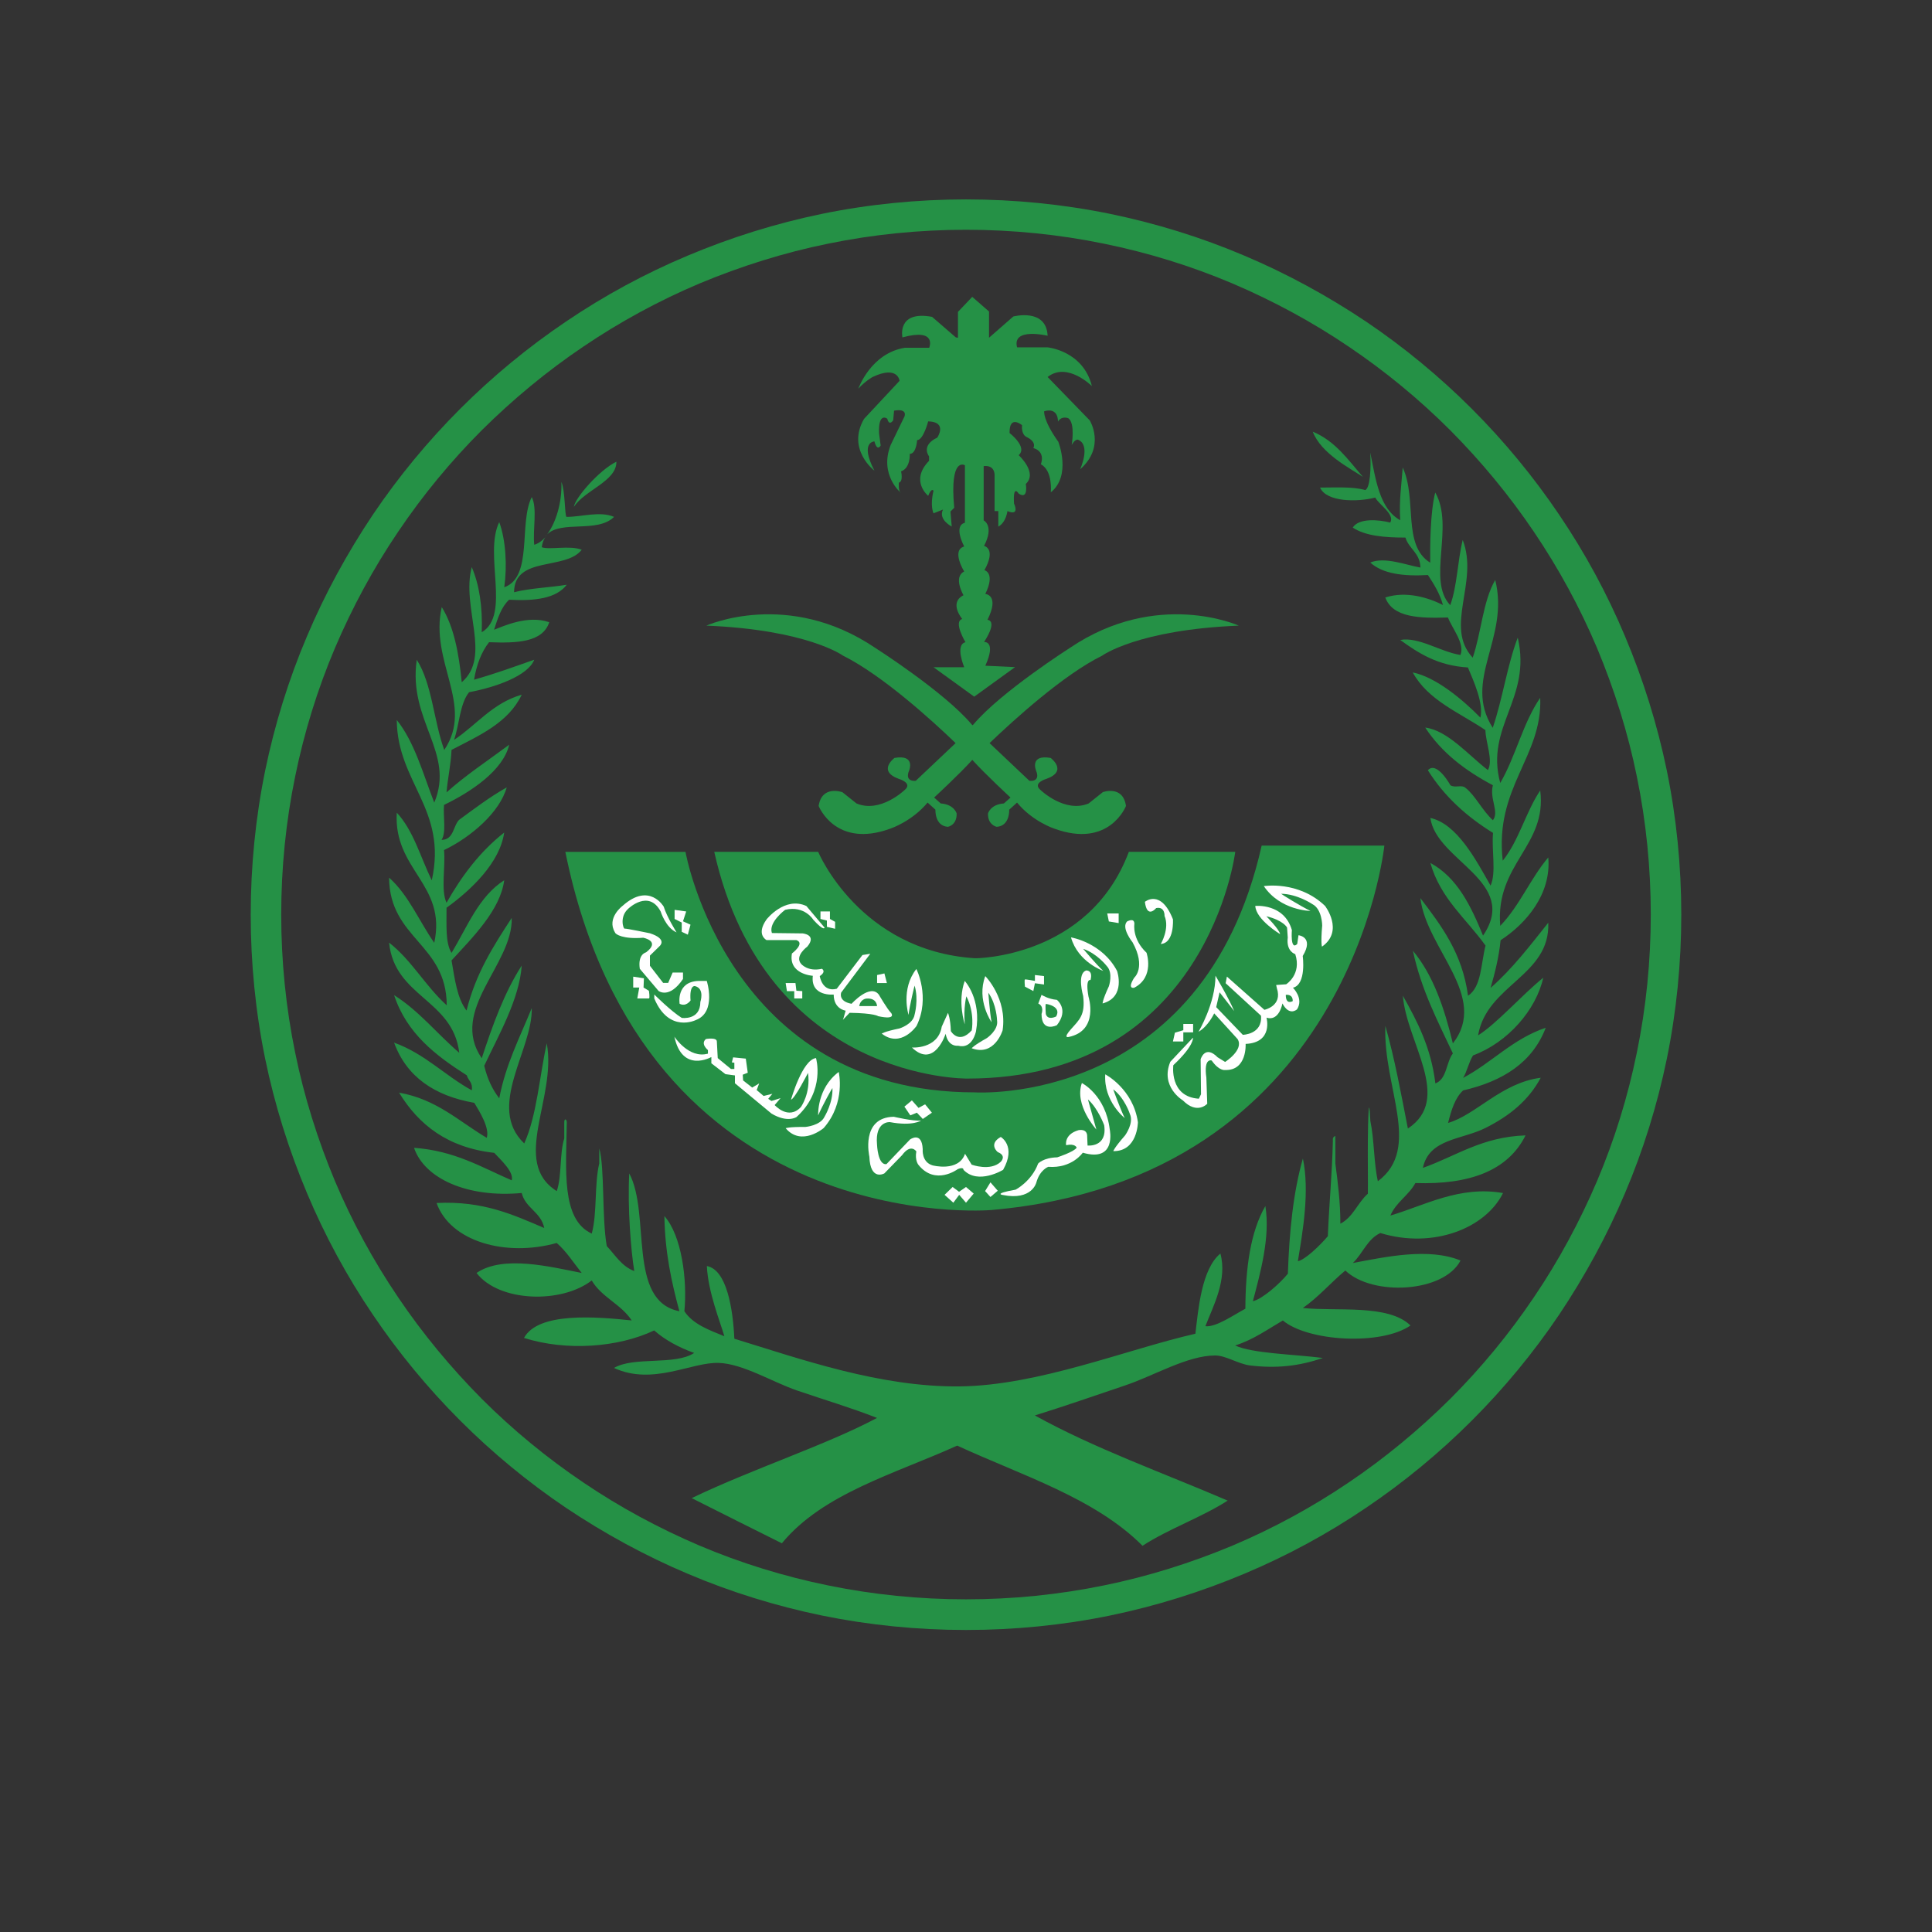 <svg xmlns="http://www.w3.org/2000/svg" id="Layer_1" viewBox="0 0 520 520"><rect x="0" y="0" width="520" height="520" fill="#333333" stroke="none"/><defs><style>      .cls-1 {        fill: #259146;      }      .cls-2 {        fill: #fff;      }    </style></defs><g><path class="cls-1" d="M416.72,230.81c.87,9.85-6.01,17.83-12.83,22.25-.48,4.71-1.54,8.79-2.69,12.83,5.86-5.14,10.62-11.39,15.52-17.54.58,14.32-16.58,16.68-18.89,30.32,5.09-3.22,11.68-10.76,17.54-15.52-1.92,8.65-9.52,17.44-18.89,20.91-1.15,1.78-1.59,4.28-2.69,6.06,7.79-4.13,13.31-10.48,22.25-13.5-3.6,9.42-11.63,14.42-22.25,16.87-2.21,2.07-3.17,5.33-4.04,8.75,7.5-2.16,14.37-10.81,24.94-12.16-3.27,6.1-8.36,10.24-14.85,13.5-6.39,3.22-15.19,2.84-16.87,10.76,8.94-3.17,15.91-8.36,27.63-8.75-4.71,9.47-14.99,13.31-29.65,12.83-1.83,3.36-5.19,5.14-6.73,8.75,9.13-2.69,18.65-8.12,30.32-6.06-4.71,9.52-18.84,15.09-33.02,10.76-3.51,1.63-4.76,5.57-7.4,8.07,8.99-1.68,20.42-4.18,28.98-.67-4.52,8.7-23.74,9.66-31,2.69-3.94,3.27-7.21,7.16-11.44,10.09,9.03.96,23.02-1.11,28.98,4.71-7.98,5.48-27.63,4.28-34.36-1.35-4.13,2.4-7.88,5.14-12.83,6.73,4.61,2.16,15.71,2.35,23.6,3.36-6.58,2.26-12.64,2.84-19.56,2.02-3.17-.38-6.54-2.69-9.42-2.69-7.5,0-16.63,5.53-24.27,8.07-8.41,2.84-16.24,5.57-24.27,8.07,16.05,8.89,34.46,15.43,51.9,22.92-7.11,4.57-15.81,7.55-22.92,12.16-12.78-12.83-32.39-18.89-49.88-26.96-16.87,7.64-36.14,12.88-47.19,26.29-8.07-4.04-16.2-8.07-24.27-12.16,16.53-7.93,36.38-14.37,49.88-21.58-7.11-2.79-14.13-4.85-21.58-7.4-6.54-2.26-14.51-7.16-20.91-7.4-7.35-.34-17.78,6.2-28.31,1.35,5.38-3.17,16.44-.62,21.58-4.04-4.13-1.49-7.79-3.46-10.76-6.06-9.71,4.61-23.64,5.62-35.03,2.02,3.8-7.02,19.37-5.72,28.98-4.71-2.84-4.37-8.12-6.25-10.76-10.76-8.12,6.3-24.94,5.86-31-2.02,7.16-4.9,19.99-1.63,28.31,0-2.21-2.74-4.08-5.77-6.73-8.07-13.74,3.84-28.64-.38-32.34-10.76,12.54-.62,20.62,3.17,28.98,6.73-.87-4.33-5.05-5.29-6.06-9.42-14.61,1.35-26.19-3.89-28.98-12.16,10.91.77,18.17,5.24,26.29,8.75.62-2.26-2.88-5.43-4.71-7.4-12.54-1.39-20.33-7.55-25.61-16.2,10.14,1.78,16.1,7.74,23.6,12.16.82-2.64-1.87-6.97-3.36-9.42-10.67-1.87-18.21-6.97-21.58-16.2,8.27,2.98,13.65,8.84,20.91,12.83.34-2.11-.96-2.64-1.35-4.04-8.36-5.33-16.15-11.25-19.56-21.58,6.78,4.28,11.58,10.43,17.54,15.52-1.73-14.42-17.4-14.95-18.89-29.65,6.06,4.71,9.8,11.73,15.52,16.87-.05-16.58-15.38-17.88-15.52-34.36,5.24,4.66,8.07,11.68,12.16,17.54,3.41-15.76-11.01-19.56-10.09-35.03,4.47,4.76,6.39,12.01,9.42,18.21,4.28-19.13-9.28-26.24-9.42-43.16,4.81,6.01,7.06,14.47,10.09,22.25,5.67-13.5-7.11-21.96-4.71-38.45,4.13,6.44,4.57,16.53,7.4,24.27,8.17-12.11-4.04-23.74-.67-38.45,3.27,5.24,4.61,12.45,5.38,20.23,8.12-7.02-.19-19.99,2.69-31,2.02,4.71,2.93,10.57,2.69,17.54,7.88-4.66.48-20.95,4.71-29.65,1.78,4.9,2.16,11.82,1.35,17.54,7.79-2.74,3.84-17.25,7.4-24.27,1.54,2.93.24,8.75.67,12.83,1.06-.29,2.07-1.01,2.98-2.02-.48.67-.82,1.59-.96,2.69,2.21.77,7.45-.58,10.76.67-4.28,5.62-18.17,1.59-18.21,11.44,4.28-1.11,9.56-1.25,14.18-2.02-2.79,3.7-8.6,4.42-15.52,4.04-2.11,1.97-3.08,5.05-4.04,8.07,2.45-.91,9.03-4.04,14.85-2.02-1.78,5.43-8.7,5.67-16.2,5.38-2.07,2.64-3.36,6.06-4.04,10.09,5.62-1.59,10.91-3.51,16.2-5.38-1.68,4.37-10.52,7.45-17.54,8.75-2.5,3.12-2.6,8.65-4.04,12.83,6.1-4.04,10.33-9.9,18.21-12.16-3.6,7.59-11.49,11.01-18.89,14.85-.19,4.08-1.01,7.5-1.35,11.44,5.19-4.66,11.2-8.6,16.87-12.83-1.63,6.92-10.24,12.69-17.54,16.2-.29,3.08.67,7.4-.67,9.42,3.32-.05,3.08-3.7,4.71-5.38,4.13-3.03,8.22-6.15,12.83-8.75-1.87,6.68-9.56,13.36-16.87,16.87.43,4.52-.91,10.76.67,14.18,4.13-7.3,9.08-13.84,15.52-18.89-1.15,8.07-8.84,15.43-15.52,20.23.05,4.47-.38,9.37,1.35,12.16,4.23-6.97,7.3-15.19,14.18-19.56-1.06,8.12-8.7,15.57-14.18,21.58.87,5,1.49,10.19,4.04,13.5,2.45-9.95,7.26-17.44,12.16-24.94.34,12.64-16.96,24.75-8.07,37.77,2.93-8.94,6.1-17.73,10.76-24.94-.62,9.03-6.3,18.89-10.09,26.96.82,3.46,2.16,6.34,4.04,8.75,1.78-9.23,5.57-16.44,8.75-24.27.29,11.29-12.35,26.58-2.02,36.43,3.41-7.59,4.08-17.97,6.06-26.96,2.74,14.8-9.76,31.96,2.69,39.79,1.39-3.99.72-10.04,2.02-14.18v-4.04c-.1-1.68.82-1.15.67,0-.14,12.25-1.59,25.86,6.73,29.65,1.49-5.43.67-13.26,2.02-18.89v-4.04c1.49,5.24.67,18.65,2.02,26.29,2.31,2.45,3.99,5.43,7.4,6.73-.91-5.62-1.83-17.06-1.35-26.29,5.86,11.01-.62,34.36,13.5,37.1-2.11-7.79-3.89-15.86-4.04-25.61,4.66,5.24,6.2,17.2,5.38,25.61,2.31,3.51,6.63,5.05,10.76,6.73-1.15-3.99-4.37-11.82-4.71-18.89,5.33.96,7.02,11.44,7.4,19.56,17.88,5.48,39.22,13.07,60.7,12.83,21.19-.24,44.74-9.9,63.39-14.18.77-6.39,1.63-17.4,6.73-21.58,1.92,7.06-1.97,14.18-4.04,19.56,2.84.34,7.69-3.08,10.76-4.71.05-10.96,1.35-20.66,5.38-27.63,1.39,8.36-1.44,18.31-3.36,25.61,2.45-.53,7.11-4.57,9.42-7.4.38-11.29,1.44-21.91,4.04-31,1.87,8.84-.05,19.7-1.35,27.63,1.92-.34,6.01-4.28,8.07-6.73.34-8.65,1.15-16.82,1.35-25.61-.1-.77.14-1.2.67-1.35v7.4c.67,5.14,1.35,10.33,1.35,16.2,3.41-1.73,4.66-5.67,7.4-8.07.05-2.84-.05-9.61,0-14.85.05-4.66.24-13.26.67-4.71,1.06,5,.91,11.25,2.02,16.2,11.92-8.89,1.35-25.33,2.02-41.81,2.5,8.75,4.23,18.26,6.06,27.63,12.16-8.03-.38-23.21-1.35-35.75,3.89,6.92,7.59,13.98,8.75,23.6,3.12-1.15,2.88-5.67,4.71-8.07-4.08-8.7-8.51-17.11-10.76-27.63,5.43,6.49,8.46,15.38,10.76,24.94,9.8-12.64-7.11-25.37-8.75-39.12,5.62,7.4,11.29,14.8,12.83,26.29,3.65-2.4,3.46-8.65,4.71-13.5-5.14-7.21-12.11-12.59-14.85-22.25,7.26,3.94,10.91,11.58,14.18,19.56,9.9-14.56-12.59-20.09-14.18-31.67,7.16,1.59,12.21,11.15,16.2,18.21,1.59-3.36.24-9.66.67-14.18-7.06-4.37-13.12-9.8-17.54-16.87,2.4-2.64,6.1,4.08,6.06,4.04,1.35.82,2.88-.24,4.04.67,2.74,2.16,4.37,5.91,7.4,8.75,1.78-2.26-.96-5.77,0-9.42-7.35-3.89-13.74-8.7-18.21-15.52,6.01.72,11.77,7.55,16.87,11.44,1.49-2.64-.62-7.45-.67-10.76-6.97-4.71-15.43-7.98-19.56-15.52,6.2,1.25,13.41,7.26,18.21,12.16.91-3.84-1.83-9.85-3.36-13.5-8.07-.48-13.26-3.8-18.21-7.4,4.95-.91,10.76,3.17,16.2,4.04,1.25-3.08-2.26-7.16-3.36-10.09-7.69.24-14.85.05-16.87-5.38,5.62-1.83,11.63.05,15.52,2.02-.87-3.17-2.45-5.62-4.04-8.07-6.68.38-12.21-.34-15.52-3.36,3.89-1.63,9.61.67,13.5,1.35-.1-3.94-3.08-5-4.04-8.07-5.62,0-10.76-.43-14.18-2.69,1.63-2.6,6.92-2.16,10.09-1.35,1.3-2.21-2.93-4.71-4.04-6.73-4.76,1.25-13.12,1.25-14.85-2.69,4.23,0,8.79-.29,12.16.67,1.35-.53,1.59-6.01,1.35-10.09,1.49,7.26,2.45,15.09,8.07,18.21-.34-5.29.34-9.52.67-14.18,3.94,8.51-.19,20.91,7.4,25.61-.05-4.61,0-13.55,1.35-18.89,5.24,9.08-2.31,23.69,4.04,30.32,1.87-5.09,1.97-11.97,3.36-17.54,4.42,11.34-5.09,23.31,2.69,31.67,2.31-6.68,2.74-15.23,6.06-20.91,3.94,15.76-8.89,26.91-.67,39.79,2.64-7.69,3.89-16.82,6.73-24.27,3.84,16.44-8.84,23.88-4.71,39.12,4.13-7.06,6.15-16.29,10.76-22.92.62,15.91-12.35,24.08-10.09,43.83,4.33-5.33,6.2-13.12,10.09-18.89,1.92,14.95-12.16,19.75-10.76,36.43,5.24-5.43,8.17-12.83,12.93-18.41Z"></path><path class="cls-1" d="M353.33,116.19c6.06,2.5,9.52,7.59,13.5,12.16-3.56-2.35-11.25-6.3-13.5-12.16Z"></path><path class="cls-1" d="M165.9,124.27c.1,5.24-8.55,7.64-11.44,12.16.24-2.31,6.73-9.85,11.44-12.16Z"></path><path class="cls-1" d="M152.45,139.12c4.23,0,8.99-1.63,12.83,0-4.47,4.42-14.18.87-18.02,4.71,2.4-3.22,4.04-8.65,3.84-14.13,1.01,2.35.87,8.7,1.35,9.42Z"></path><path class="cls-1" d="M147.21,143.83c-.19.24-.34.43-.53.67.14-.24.34-.48.53-.67Z"></path></g><path class="cls-1" d="M273.17,179.58l-10.96,7.93-10.96-7.93h8.27s-2.55-6.06.34-6.73c0,0-3.36-5.57-.87-6.25,0,0-3.7-4.37.34-6.39,0,0-2.88-4.9.19-6.39,0,0-3.56-5.72,0-6.73,0,0-3.03-5.57.19-6.39v-15.47s-4.18-2.6-2.88,11.44l-1.01,1.01.34,4.04s-3.7-1.87-2.35-4.57l-2.55,1.01s-1.01-2.02,0-6.06c0,0-.48-1.01-1.44,1.35,0,0-5-4.04.24-9.42v-1.2s-2.35-2.88,2.21-5.05c0,0,2.88-4.23-2.45-4.37,0,0-1.3,5.05-2.98,5.05,0,0-.19,3.7-1.97,3.7,0,0,.24,3.8-2.35,4.71,0,0,.67,2.69-.58,3.03,0,0-.24,2.35.58,2.79,0,0-5.96-4.85-2.79-12.93l3.7-7.64s1.01-2.26-2.79-1.59l-.24,2.6s-1.06,1.68-1.59-.43c0,0-2.45-1.92-2.21,3.94l.43,3.27s-.91,1.78-1.68-1.11c0,0-4.04.1,0,7.88,0,0-7.55-5.72-2.79-13.94l9.56-10.24s-.43-4.28-7.3-1.01c0,0-1.97,1.11-3.8,3.12,0,0,3.36-9.56,12.54-11.01h6.54s2.26-5.38-7.21-2.79c0,0-1.59-7.3,7.98-5.53l6.39,5.53.58.1v-6.97l3.84-4.04,4.52,3.94v7.06l6.54-5.72s8.89-2.35,9.23,5.19c0,0-9.66-2.35-8.22,3.12h8.22s9.56.91,11.92,10.43c0,0-6.63-6.63-11.92-2.45l11.34,11.68s4.37,7.06-2.6,13.17c0,0,3.03-6.54-.58-7.98,0,0-.77-.24-1.68,1.44,0,0,1.01-5.86-.91-7.21,0,0-1.78-.77-2.79.91,0,0,.24-3.94-3.7-2.79,0,0-.43,2.26,3.8,8.22,0,0,3.6,9.08-2.02,13.6,0,0,.58-5.86-2.69-7.55,0,0,1.44-3.36-2.02-4.37,0,0,1.11-1.59-1.92-3.03,0,0-1.35-.58-1.11-3.12,0,0-3.46-2.93-3.36,2.11,0,0,4.95,3.8,2.45,5.96,0,0,5.19,4.71,1.92,7.74,0,0,.77,4.37-1.92,2.6,0,0-1.59-2.69-1.25,2.69,0,0,1.68,3.46-1.78,2.02,0,0-.34,3.03-2.45,4.18v-4.18h-1.01v-9.42s.34-3.03-2.93-2.69v14.61s2.93,1.44.1,6.87c0,0,3.36.67.1,6.54,0,0,3.03.67.24,6.39,0,0,3.94.24.58,6.97,0,0,2.93,0-.91,5.96,0,0,3.36-.34.34,6.39l7.98.38Z"></path><path class="cls-1" d="M296.81,213.22l-3.8,3.03c-6.39,2.69-12.93-3.6-12.93-3.6-2.35-1.92,1.59-3.03,1.59-3.03,5.86-2.11,1.11-5.62,1.11-5.62-5.72-1.01-3.94,3.36-3.94,3.36,1.35,3.27-1.78,2.79-1.78,2.79l-10.72-10.14c6.63-6.34,19.9-18.41,30.32-23.55,0,0,9.56-6.97,36.76-8.07,0,0-21.91-9.9-45.41,5.96,0,0-18.55,11.82-25.95,20.57l-.29.29-.29-.29c-7.4-8.75-25.95-20.57-25.95-20.57-23.5-15.86-45.41-5.96-45.41-5.96,27.2,1.11,36.76,8.07,36.76,8.07,10.43,5.19,23.74,17.2,30.32,23.55l-10.72,10.14s-3.12.43-1.78-2.79c0,0,1.78-4.37-3.94-3.36,0,0-4.71,3.46,1.11,5.62,0,0,3.94,1.11,1.59,3.03,0,0-6.54,6.3-12.93,3.6l-3.8-3.03s-5.53-2.02-6.39,3.7c0,0,4.52,11.58,19.42,6.06,0,0,5.72-1.92,9.9-6.97l2.11,1.92s-.24,4.37,3.36,4.61c0,0,2.45-.43,2.35-3.6,0,0-.67-2.45-4.28-2.69l-1.78-1.59s6.78-6.25,10.28-10.14c3.51,3.89,10.28,10.14,10.28,10.14l-1.78,1.59c-3.6.24-4.28,2.69-4.28,2.69-.1,3.12,2.35,3.6,2.35,3.6,3.6-.24,3.36-4.61,3.36-4.61l2.11-1.92c4.13,5.05,9.9,6.97,9.9,6.97,14.95,5.53,19.42-6.06,19.42-6.06-.82-5.72-6.3-3.7-6.3-3.7Z"></path><path class="cls-1" d="M303.83,229.27h28.64s-7.4,61.03-72.13,61.03c0,0-54.26.67-68.1-61.03h27.97s11.1,26.62,42.15,28.64c0,.05,30.71.05,41.47-28.64Z"></path><path class="cls-1" d="M339.58,227.59h33.02s-9.08,89.68-105.82,98.09c0,0-93.38,8.07-114.62-96.4h32.34s11.44,64.73,77.85,64.73c0,0,61.37,4.04,77.23-66.42Z"></path><path class="cls-1" d="M260,438.71c-13.07,0-26.1-1.3-38.78-3.89-12.35-2.55-24.51-6.3-36.14-11.25-11.39-4.81-22.39-10.81-32.73-17.73-10.19-6.87-19.8-14.8-28.5-23.5-8.7-8.7-16.63-18.31-23.5-28.5-6.97-10.28-12.93-21.29-17.73-32.73-4.9-11.63-8.7-23.79-11.25-36.14-2.6-12.69-3.89-25.76-3.89-38.78s1.3-26.1,3.89-38.78c2.55-12.35,6.3-24.51,11.25-36.14,4.81-11.39,10.81-22.39,17.73-32.73,6.87-10.19,14.8-19.8,23.5-28.5,8.7-8.7,18.31-16.63,28.5-23.5,10.28-6.97,21.29-12.93,32.73-17.73,11.63-4.9,23.79-8.7,36.14-11.25,12.69-2.6,25.76-3.89,38.78-3.89s26.1,1.3,38.78,3.89c12.35,2.55,24.51,6.3,36.14,11.25,11.39,4.81,22.39,10.81,32.73,17.73,10.19,6.87,19.8,14.8,28.5,23.5,8.7,8.7,16.63,18.31,23.5,28.5,6.97,10.28,12.93,21.29,17.73,32.73,4.9,11.63,8.7,23.79,11.25,36.14,2.6,12.69,3.89,25.76,3.89,38.78s-1.3,26.1-3.89,38.78c-2.55,12.35-6.3,24.51-11.25,36.14-4.81,11.39-10.81,22.39-17.73,32.73-6.87,10.19-14.8,19.8-23.5,28.5-8.7,8.7-18.31,16.63-28.5,23.5-10.28,6.97-21.29,12.93-32.73,17.73-11.63,4.9-23.79,8.7-36.14,11.25-12.64,2.6-25.71,3.89-38.78,3.89ZM260,61.84c-12.5,0-24.99,1.25-37.15,3.75-11.82,2.4-23.45,6.06-34.6,10.72-10.91,4.61-21.43,10.33-31.29,17.01-9.76,6.58-18.93,14.18-27.3,22.49-8.36,8.36-15.91,17.54-22.49,27.3-6.68,9.85-12.35,20.38-17.01,31.29-4.71,11.1-8.31,22.78-10.72,34.6-2.5,12.16-3.75,24.65-3.75,37.15s1.25,24.99,3.75,37.15c2.4,11.82,6.06,23.45,10.72,34.6,4.61,10.91,10.33,21.43,17.01,31.29,6.58,9.76,14.18,18.93,22.49,27.3,8.36,8.36,17.54,15.91,27.3,22.49,9.85,6.68,20.38,12.35,31.29,17.01,11.1,4.71,22.78,8.31,34.6,10.72,12.16,2.5,24.65,3.75,37.15,3.75s24.99-1.25,37.15-3.75c11.82-2.4,23.45-6.06,34.6-10.72,10.91-4.61,21.43-10.33,31.29-17.01,9.76-6.58,18.93-14.18,27.3-22.49,8.36-8.36,15.91-17.54,22.49-27.3,6.68-9.85,12.35-20.38,17.01-31.29,4.71-11.1,8.31-22.78,10.72-34.6,2.5-12.16,3.75-24.65,3.75-37.15s-1.25-24.99-3.75-37.15c-2.4-11.82-6.06-23.45-10.72-34.6-4.61-10.91-10.33-21.43-17.01-31.29-6.58-9.76-14.18-18.93-22.49-27.3-8.36-8.36-17.54-15.91-27.3-22.49-9.85-6.68-20.38-12.35-31.29-17.01-11.1-4.71-22.78-8.31-34.6-10.72-12.16-2.5-24.65-3.75-37.15-3.75Z"></path><g><path class="cls-2" d="M311.18,244.41s-2.45,3.03-3.03-1.68c0,0,4.28-3.6,7.55,4.71,0,0,.43,6.39-3.27,6.63,0,0,2.45-4.13,1.01-7.55,0,0,.14-2.6-2.26-2.11Z"></path><path class="cls-2" d="M305.32,248.69s-.67,4.04,3.27,7.74c0,0,2.26,6.54-3.32,9.42,0,0-2.02.53,0-2.69,0,0,3.27-2.79-.43-9.52,0,0-3.22-3.99-1.44-5.67.05.05,1.92-1.11,1.92.72Z"></path><path class="cls-2" d="M296.96,261.33s-6.82-2.35-8.7-9.03c0,0,8.36,1.35,12.4,9.03,0,0,2.45,7.02-3.89,8.75,0,0-.1-.77,1.68-4.61,0,0,1.25-3.6-.58-5.48,0,0-2.6-3.36-6.34-4.61,0,0,3.46,4.13,5.43,5.96Z"></path><path class="cls-2" d="M352.7,245.18s-8.12-.1-12.54-6.68c0,0,9.32-1.54,16.48,5.33,0,0,5.19,6.73-.82,10.96,0,0-.38-.82.05-5.67,0,0,0-4.42-2.64-5.77,0,0-4.04-2.74-8.41-2.79-.05.05,5.19,3.32,7.88,4.61Z"></path><path class="cls-2" d="M266.87,275.12s-4.13-5.91-1.68-12.4c0,0,5.96,6.01,4.66,14.61,0,0-2.16,7.11-8.31,4.81,0,0,.38-.67,4.08-2.74,0,0,3.17-2.16,2.74-4.76,0,0-.1-4.28-2.35-7.45,0-.1.38,5.29.87,7.93Z"></path><path class="cls-2" d="M302.72,300.93s-5.72-4.47-5.24-11.77c0,0,7.5,3.89,8.79,12.88,0,0-.05,7.88-6.63,7.79,0,0,.19-.82,3.17-4.23,0,0,2.45-3.32,1.3-5.77,0,0-1.35-4.23-4.47-6.63-.05,0,1.87,5.24,3.08,7.74Z"></path><path class="cls-2" d="M220.21,300.2s-.38-7.26,5.53-11.68c0,0,1.97,8.22-4.04,15.09,0,0-5.96,5.09-10.24.05,0,0,.72-.38,5.29-.34,0,0,4.08-.34,5.19-2.79,0,0,2.31-3.8,2.11-7.69-.05-.05-2.74,4.81-3.84,7.35Z"></path><path class="cls-2" d="M244.53,273.15s-2.16-6.92,2.11-12.35c0,0,3.84,7.55.05,15.33,0,0-4.18,6.1-9.37,2.07,0,0,.58-.53,4.76-1.39,0,0,3.65-1.11,4.08-3.7,0,0,1.15-4.08,0-7.83,0-.05-1.3,5.19-1.63,7.88Z"></path><path class="cls-2" d="M293.5,263.78s-1.44-.58-.53,4.47c0,0,2.93,9.18-5.38,10.86,0,0-1.59.43.67-2.11,2.26-2.55,3.89-3.8,3.27-8.94,0,0-1.78-6.1.87-6.87,0,.05,1.83-.14,1.11,2.6Z"></path><path class="cls-2" d="M284.46,269.11c-2.35-.19-4.13-1.35-4.13-1.35l-.87,2.35c1.68.77.87,2.79.87,2.79,0,5.14,4.13,3.03,4.13,3.03,3.36-4.23,0-6.82,0-6.82ZM284.27,273.58s-2.26,1.2-2.79-.67c0,0-.19-2.31,0-2.69.05-.05,4.33.58,2.79,3.36Z"></path><path class="cls-2" d="M259.66,275.65s-2.02-6.06,0-11.63c0,0,4.57,4.9,3.03,13.55,0,0-.91,4.9-4.81,3.89,0,0-2.69.43-3.36-3.22,0,0-3.03,9.52-9.08,3.7,0,0,7.02.53,8.03-5.62l1.68-3.7s.67,1.49.77,4.9c0,0,2.11,3.7,5.62-.19,0,0,.91-4.61-1.44-9.18,0,0-.82,3.12-.43,7.5Z"></path><path class="cls-2" d="M239.82,272.62c-1.01-1.01-3.27-4.9-3.27-4.9-2.35-3.12-7.35,2.45-7.35,2.45-3.7-.67-2.79-3.03-2.79-3.03l7.83-10.43-2.11.34-6.92,9.08c-3.94,1.01-4.57-3.41-4.57-3.41,1.87-1.25.58-1.97.58-1.97-3.89.87-5.62-1.35-5.62-1.35-1.78-2.11,1.68-4.61,1.68-4.61,2.69-3.22-1.25-3.56-1.25-3.56l-8.27-.1c-1.01-2.88,3.56-6.25,3.56-6.25,5.24-1.25,7.59,2.69,7.59,2.69,2.93,3.22,3.03,2.11,3.03,2.11l-4.9-5.82c-5.81-2.69-10.72,3.6-10.72,3.6-2.93,4.13,0,5.57,0,5.57h8.03c2.45.87-1.2,3.6-1.2,3.6-1.01,5.62,5.62,6.01,5.62,6.01-.67,5.67,5.62,5.05,5.62,5.05,0,3.94,3.22,4.33,3.22,4.33-.58,2.16-.72,2.45-.77,2.5l1.83-1.92c6.73.1,7.69.91,7.69.91,5.14,1.11,3.46-.91,3.46-.91ZM231.26,270.79c.34-1.92,1.92-2.02,1.92-2.02,2.84-.24,2.88,2.02,2.88,2.02h-4.81Z"></path><polygon class="cls-2" points="223.38 247.34 223.38 245.32 220.83 245.32 220.83 247.34 222.56 247.77 222.56 249.46 224.77 249.98 224.77 248.11 223.38 247.34"></polygon><path class="cls-2" d="M350.64,257.29c3.12-5.14-1.15-5.57-1.15-5.57l-.34,2.35c-1.92,1.92-1.44-3.75-1.44-3.75-2.11-7.26-9.85-6.49-9.85-6.49.19,3.7,6.68,7.59,6.68,7.59-.19-1.25-3.7-4.81-3.7-4.81,4.61,1.11,5.57,3.03,5.57,3.03l.19,2.69c-.48,3.8,2.02,4.47,2.02,4.47,1.78,5.48-2.45,8.12-2.45,8.12l-2.69.19.19.87c1.59,4.81-3.36,5.81-3.36,5.81l-10.09-8.94-.34,1.78,9.52,8.75c.43,5.05-4.9,5.14-4.9,5.14l-7.16-7.45.91-3.99,3.94,5.05c-1.68-3.89-5.05-9.52-5.05-9.52,0,7.5-4.57,15.09-4.57,15.09,2.6-1.44,4.23-4.95,4.23-4.95l6.3,6.92c1.78,2.88-3.36,6.15-3.36,6.15l-2.02-1.25c-3.41-3.46-4.57.53-4.57.53l.1,9.42-.58,1.2c-8.03-.53-6.87-9.03-6.87-9.03,5.67-5.29,5.29-7.4,5.29-7.4l-6.1,6.49c-2.79,6.73,3.36,10.38,3.36,10.38,3.89,3.94,6.58.91,6.58.91l-.24-7.02c-.77-5.48,1.44-4.61,1.44-4.61,2.02,2.88,3.56,2.55,3.56,2.55,6.01.24,5.57-7.02,5.57-7.02,7.5-.34,5.62-7.06,5.62-7.06,3.46,1.06,4.28-3.84,4.28-3.84,1.87,3.56,3.94,1.59,3.94,1.59,1.87-2.93-1.11-5.81-1.11-5.81,3.7-.87,2.64-8.55,2.64-8.55ZM346.07,267.77s1.92-.34,1.87,1.68c-.05,0-1.87,1.15-1.87-1.68Z"></path><path class="cls-2" d="M295.08,304s-6.01-6.58-3.89-12.5c0,0,6.39,3.22,7.5,12.5,0,0,1.92,8.94-7.26,6.25,0,0-2.88,4.28-9.28,3.8,0,0-2.26.77-3.22,4.23,0,0-1.15,4.9-8.99,3.36,0,0-2.84-.34,3.41-1.44,0,0,4.28-2.21,6.06-7.02,0,0,1.39-1.59,5.14-1.68,0,0,4.47-1.44,5.24-2.6,0,0-.34-1.2-2.84-.67,0,0-.62-2.88,3.32-4.04,0,0,2.45-.58,2.35,1.78l.1,2.35s5.38.58,4.47-5.48c0,0-1.68-4.57-4.37-6.92l2.26,8.07Z"></path><path class="cls-2" d="M269.37,306.02s4.23,2.45.62,8.84c0,0-6.73,4.13-10.67,0,0,0,.1-.87-1.54-.19,0,0-6.06,4.57-10.62-1.2,0,0-.96-1.2-.53-3.56,0,0-1.44-2.26-3.84,1.01l-4.76,4.9s-3.8,2.16-4.04-4.52c0,0-2.45-10.57,6.58-10.72,0,0,5.29,1.25,7.35,1.01,0,0-2.21,1.59-8.41.43,0,0-4.04-.34-3.46,6.01,0,0,.19,5.67,2.55,5.29l6.34-6.63s3.17-2.31,3.41,2.6c0,0-.38,3.46,2.64,4.37,0,0,7.02,1.87,8.75-3.12l1.78,2.93s5.05,1.87,7.83-.77c0,0,1.68-1.59-.77-2.6,0,.05-2.69-2.16.77-4.08Z"></path><path class="cls-2" d="M212.9,295.98s3.03-10.76,6.73-11.2c0,0,2.6,8.75-5.24,15.86,0,0-2.35,1.68-6.73-.91l-9.85-8.17v-2.11l-2.55-.34-3.8-2.93v-1.68s-7.83,4.47-9.95-5.48c0,0,3.89,6.01,9.03,4.57v-.96s-2.11-1.68-.53-2.98c0,0,2.93-.53,2.93.67l.24,4.47,3.56,2.93h.91v-1.68l-.67-.1.34-1.35,3.41.34.53,3.8-1.35.53.1,1.54,2.45,1.92,1.87-1.11-.67,1.78,1.87,1.59,2.35-.58-1.11,1.35.87.58,2.45-.77-1.59,1.87s3.7,4.18,7.06.53c0,0,2.69-3.7,1.92-9.18.05-.14-3.6,7.06-4.61,7.21Z"></path><path class="cls-2" d="M182.92,270.17s-1.01-5.91,5.05-6.15h2.26s2.69,8.41-2.93,10.52c0,0-7.26,3.65-11.2-5.81v-1.06s4.52,4.52,7.4,6.3c0,0,5,.72,5-4.28,0,0,1.25-3.6-1.44-4.28,0,0-1.54-.43-1.2,3.89,0-.05-1.15,1.78-2.93.87Z"></path><path class="cls-2" d="M183.83,261.76h-2.79l-1.2,2.79h-1.35l-3.56-4.61v-2.74l2.6-2.55s2.26-1.87-2.6-3.46c0,0-6.49-1.35-6.82-1.25-.34.1-1.44-3.22,1.01-5.38,0,0,5.48-5.29,8.7.77,0,0,1.35,4.37,4.28,5.62,0,0-2.6-4.13-3.46-6.92,0,0-3.84-6.68-11.05-.24,0,0-4.42,3.27-2.07,7.16.1.53,2.21,1.87,7.59,1.44,0,0,4.81.87.77,3.94,0,0-2.26.43-1.68,4.42l5.05,5.96s2.88,2.26,6.58-3.22v-1.73h0Z"></path><polygon class="cls-2" points="298.01 245.85 301.09 245.85 301.09 248.45 298.45 248.01 298.01 245.85"></polygon><path class="cls-2" d="M278.55,264.02v-1.59l2.45.29v2.26l-2.45-.34-.43,2.11-2.26-1.2s-.19-1.87,0-1.92c.19-.1,2.69.38,2.69.38Z"></path><polygon class="cls-2" points="318.49 277.28 318.49 275.6 321.13 275.6 321.13 277.86 318.49 277.86 318.49 280.31 315.7 280.31 316.23 277.95 318.49 277.28"></polygon><polygon class="cls-2" points="266.58 318.23 268.55 320.49 266.58 322.17 265.14 320.58 266.58 318.23"></polygon><polygon class="cls-2" points="260 319.48 262.07 321.25 260 323.71 258.17 321.59 256.59 323.71 254.23 321.59 256.4 319.48 258.13 320.77 260 319.48"></polygon><polygon class="cls-2" points="247.22 298.19 248.99 297.23 250.82 299.48 248.37 301.17 246.78 299.48 245.01 300.2 243.42 297.85 245.44 296.17 247.22 298.19"></polygon><polygon class="cls-2" points="238.04 262 238.71 264.59 236.07 264.59 236.07 262.43 238.04 262"></polygon><polygon class="cls-2" points="215.93 266.76 215.93 268.73 213.77 268.73 213.77 266.76 211.8 266.76 211.46 264.59 214.1 264.59 214.35 266.66 215.93 266.76"></polygon><path class="cls-2" d="M174.65,266.66s.34,2.07,0,2.07h-3.12l.53-2.93h-1.63v-2.93l2.88.43-.1,2.5,1.44.87Z"></path><polygon class="cls-2" points="185.85 248.88 185.13 251.57 183.49 250.8 183.49 248.3 181.57 247.34 181.57 244.89 184.69 245.32 183.83 247.97 185.85 248.88"></polygon></g></svg>